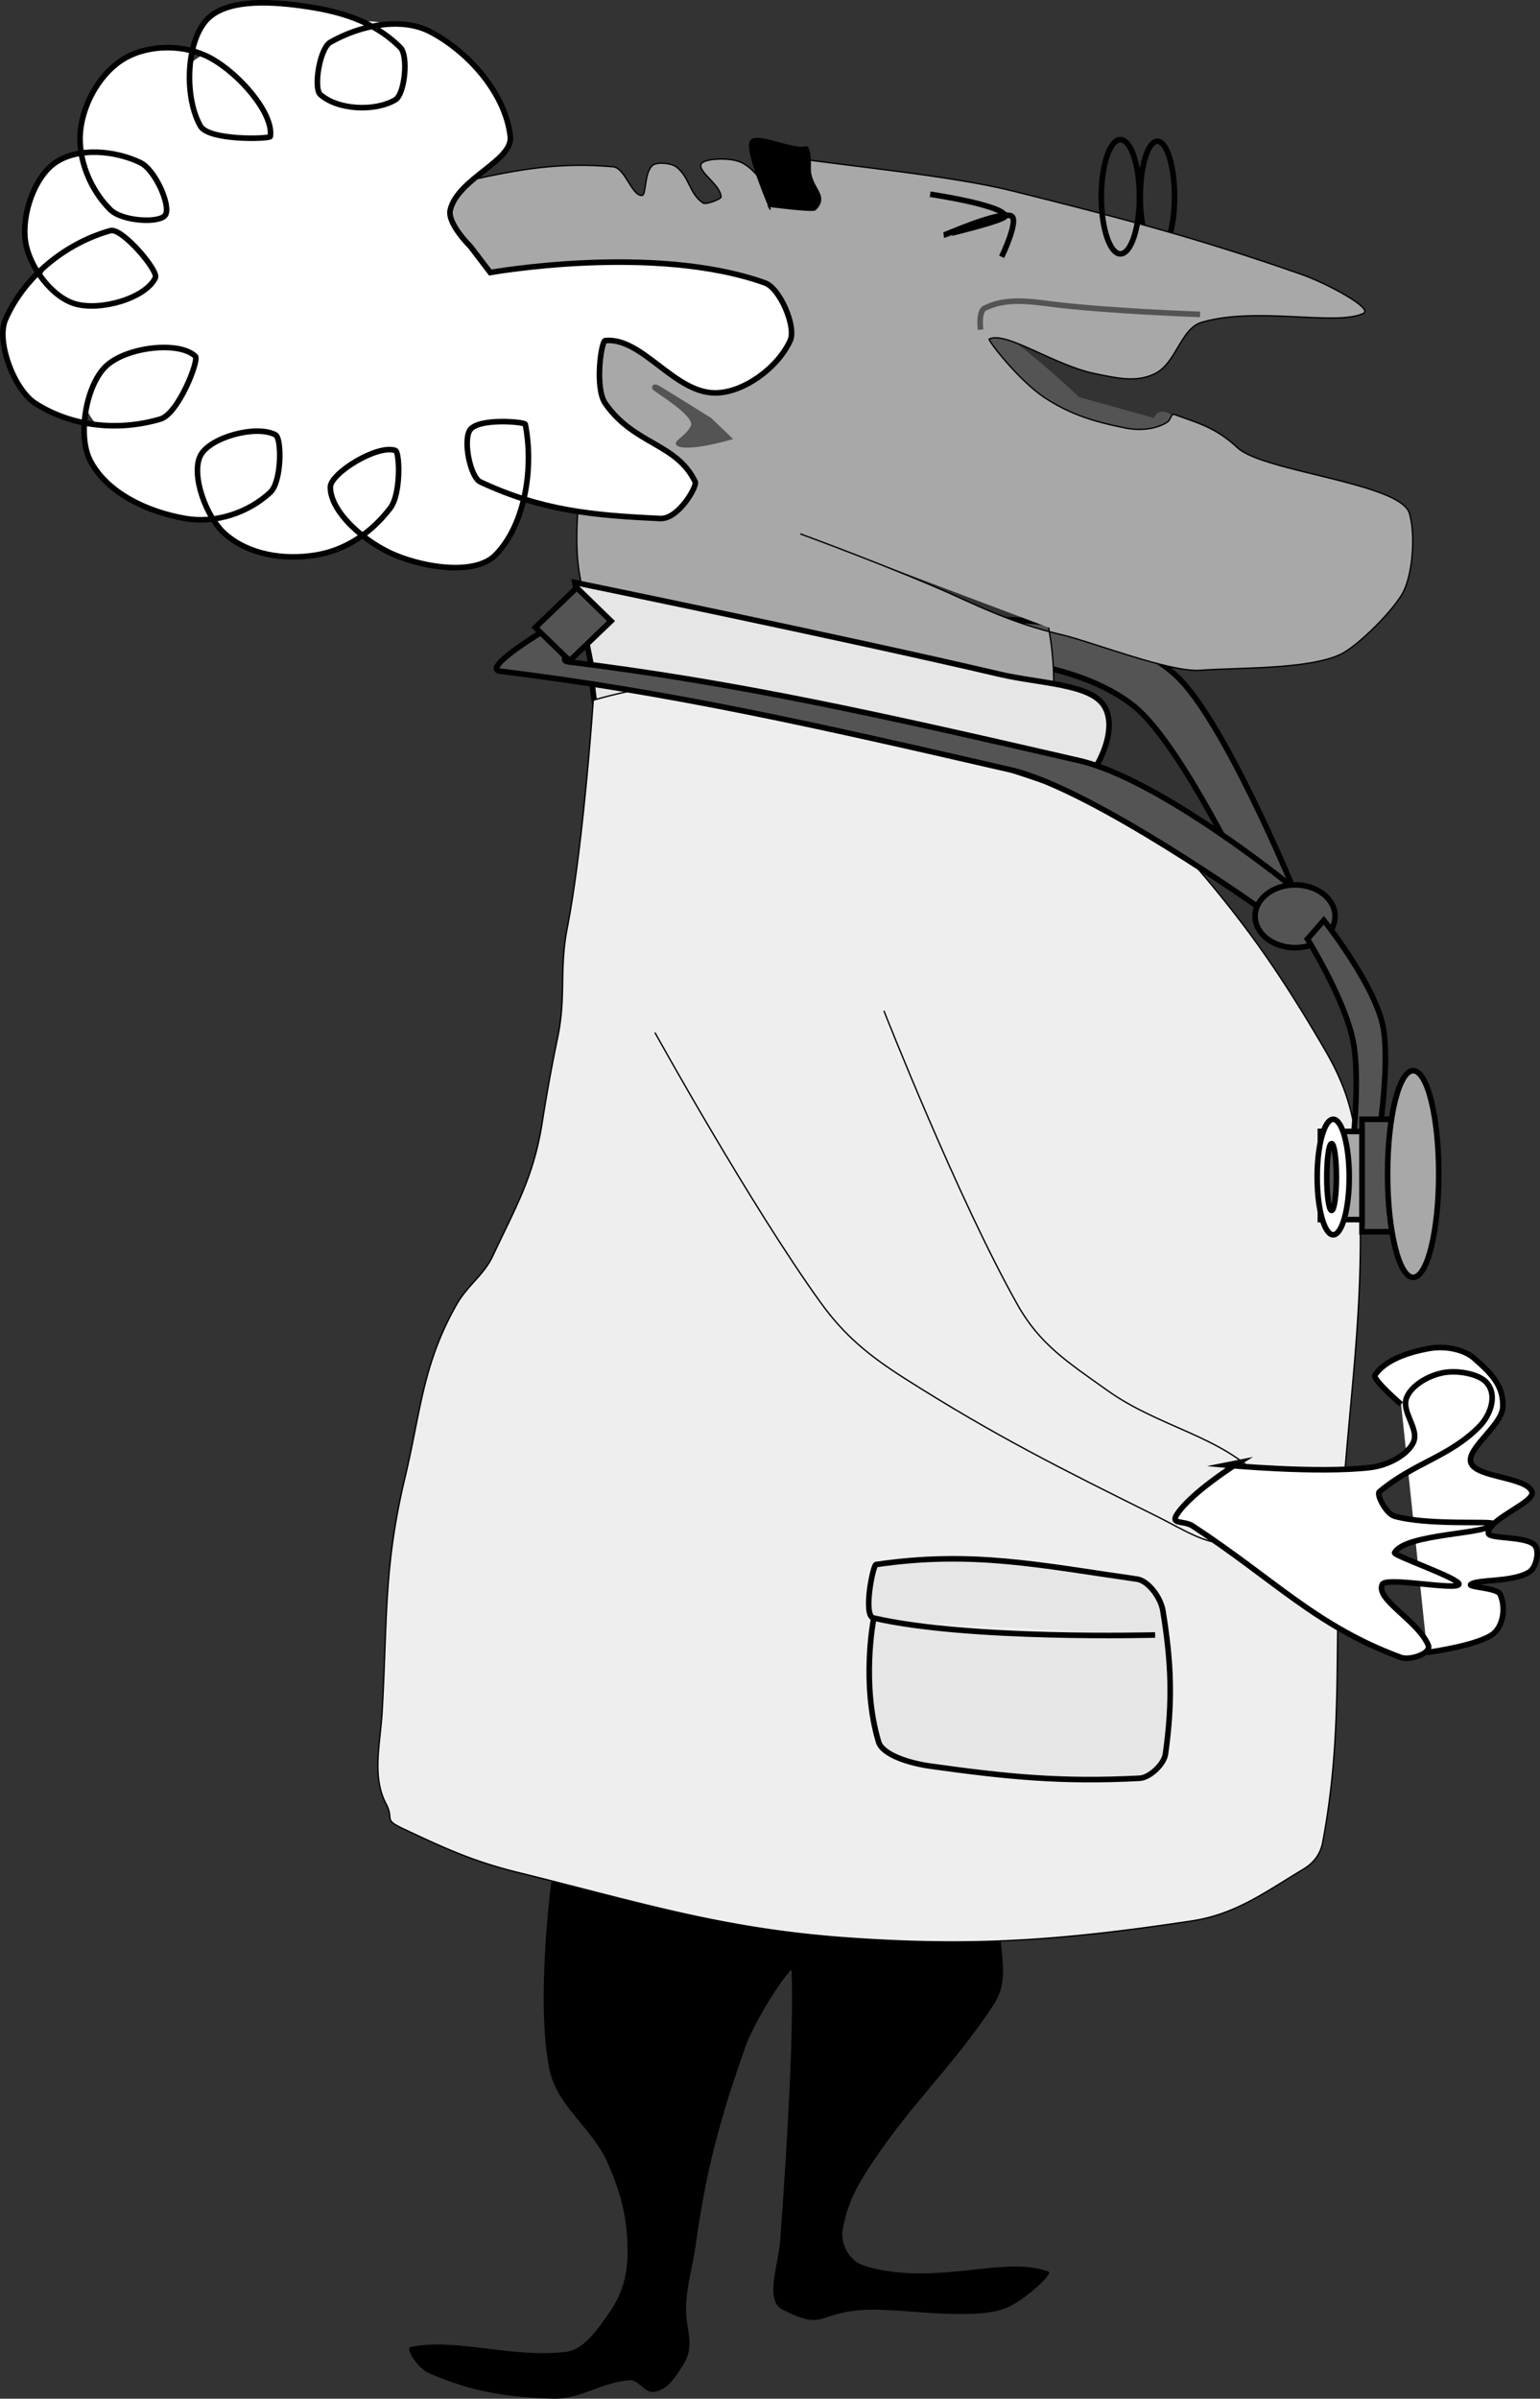 <svg width="183.907" height="286.273" viewBox="0 0 137.93 214.704" xmlns="http://www.w3.org/2000/svg"><rect x="0" y="0" width="137.93" height="214.704" fill="#333333" stroke="none"/><defs><clipPath id="a"><path d="M116 691h23v42h-23zm0 0"/></clipPath><clipPath id="b"><path d="M98 693h41v41H98Zm0 0"/></clipPath><clipPath id="c"><path d="M0 577h79v59H0Zm0 0"/></clipPath></defs><path style="fill:none;stroke:#000;stroke-width:5;stroke-linecap:butt;stroke-linejoin:miter;stroke-miterlimit:10;stroke-opacity:1" d="M1054.57 1967.11c0-27.422-6.875-49.65-15.351-49.65-8.516 0-15.39 22.228-15.39 49.65 0 27.382 6.874 49.609 15.39 49.609 8.476 0 15.351-22.227 15.351-49.61zm0 0" transform="matrix(.1 0 0 -.1 -.26 214.32)"/><path style="fill:#fff;fill-opacity:1;fill-rule:nonzero;stroke:none" d="M38.8 585.21c0 3.103-2.507 5.622-5.597 5.622-3.09 0-5.594-2.52-5.594-5.621 0-3.106 2.504-5.621 5.594-5.621 3.09 0 5.598 2.515 5.598 5.62m-12.091 2.106c0 2.977-2.503 5.387-5.593 5.387s-5.597-2.41-5.597-5.387c0-2.972 2.507-5.386 5.597-5.386 3.09 0 5.594 2.414 5.594 5.386" transform="translate(-.26 -577.68)"/><path style="fill:#fff;fill-opacity:1;fill-rule:nonzero;stroke:none" d="M17.758 595.281c0 3.235-2.504 5.856-5.598 5.856-3.09 0-5.594-2.621-5.594-5.856 0-3.234 2.504-5.855 5.594-5.855 3.094 0 5.598 2.62 5.598 5.855" transform="translate(-.26 -577.68)"/><path style="fill:#fff;fill-opacity:1;fill-rule:nonzero;stroke:none" d="M17.309 603.246c0 2.457-3.004 4.45-6.715 4.45-3.707 0-6.715-1.993-6.715-4.45 0-2.46 3.008-4.45 6.715-4.45 3.71 0 6.715 1.99 6.715 4.45" transform="translate(-.26 -577.68)"/><path style="fill:#fff;fill-opacity:1;fill-rule:nonzero;stroke:none" d="M20.89 611.91c0 3.363-3.003 6.09-6.714 6.09-3.707 0-6.715-2.727-6.715-6.09s3.008-6.09 6.715-6.09c3.71 0 6.715 2.727 6.715 6.09" transform="translate(-.26 -577.68)"/><path style="fill:#fff;fill-opacity:1;fill-rule:nonzero;stroke:none" d="M28.504 617.531c0 4.14-2.707 7.496-6.043 7.496-3.34 0-6.047-3.355-6.047-7.496 0-4.136 2.707-7.496 6.047-7.496 3.336 0 6.043 3.36 6.043 7.496" transform="translate(-.26 -577.68)"/><path style="fill:#fff;fill-opacity:1;fill-rule:nonzero;stroke:none" d="M40.59 616.36c0 5.304-3.207 9.605-7.16 9.605-3.957 0-7.164-4.3-7.164-9.606 0-5.3 3.207-9.601 7.164-9.601 3.953 0 7.16 4.3 7.16 9.601" transform="translate(-.26 -577.68)"/><path style="fill:#fff;fill-opacity:1;fill-rule:nonzero;stroke:none" d="M49.992 613.55c0 6.079-3.707 11.009-8.281 11.009-4.574 0-8.281-4.93-8.281-11.008 0-6.078 3.707-11.008 8.28-11.008 4.575 0 8.282 4.93 8.282 11.008" transform="translate(-.26 -577.68)"/><path style="fill:#545454;fill-opacity:1;fill-rule:evenodd;stroke:#000;stroke-width:5;stroke-linecap:butt;stroke-linejoin:miter;stroke-miterlimit:10;stroke-opacity:1" d="M864.414 1555s99.61.234 154.336-44.258c42.266-34.375 104.258-166.015 104.258-166.015l37.578 4.218s-62.031 150.078-104.297 189.22c-54.727 50.741-154.336 50.468-154.336 50.468" transform="matrix(.1 0 0 -.1 -.26 214.32)"/><path style="fill:#545454;fill-opacity:1;fill-rule:evenodd;stroke:none" d="M96.777 613.445s-12.699-12.172-10.968-5.28c.375 1.491 9.773 8.866 7.609 11.296-1.102 1.238 11.363 1.156 10.746-1.203-1.633-6.285 2.238-2.13 2.238-2.13l-9.625-2.683" transform="translate(-.26 -577.68)"/><path style="fill:none;stroke:#545454;stroke-width:5;stroke-linecap:butt;stroke-linejoin:miter;stroke-miterlimit:10;stroke-opacity:1" d="M967.773 1785.547s-126.992 121.719-109.687 52.812c3.75-14.921 97.734-88.671 76.094-112.968-11.016-12.383 113.633-11.563 107.46 12.03-16.328 62.852 22.383 21.29 22.383 21.29zm0 0" transform="matrix(.1 0 0 -.1 -.26 214.32)"/><path style="fill:#000;fill-opacity:1;fill-rule:evenodd;stroke:#000;stroke-width:1.2;stroke-linecap:butt;stroke-linejoin:miter;stroke-miterlimit:10;stroke-opacity:1" d="M496.914 458.32s-13.984-106.328-1.719-166.875c6.953-34.18 38.477-51.797 52.97-85.703 11.796-27.539 17.108-48.828 17.108-78.164 0-20.86-4.648-38.086-17.109-55.625-9.96-14.023-22.031-32.695-39.297-34.57-50-5.43-97.773 12.812-138.437 4.492-3.555-.703 5.86-17.656 17.11-22.54C424.335 3.36 455.585-1.834 496.913-3.202c25.977-.86 43.399 14.765 70.078 16.523 7.305.508 13.32-11.133 20.508-10.508 12.656 1.094 19.766 13.672 25.625 22.54 12.734 19.335 2.422 31.406 3.398 54.14.938 20.664 5.743 34.024 8.555 54.102 9.375 67.304 21.524 112.578 44.453 177.383 9.766 27.656 42.5 75.742 42.696 69.14 1.757-59.336-3.555-149.726-10.235-242.031-1.64-22.695-14.023-53.555 1.719-61.602 39.375-20.156 29.414-1.054 78.594 0 30.937.625 93.203-10.156 121.328 1.485 16.719 6.953 41.406 30.273 37.617 31.562-34.063 11.68-74.688-4.219-126.484-1.484-12.93.664-37.422 3.984-46.133 10.508C760.039 125 755 137.227 756.68 147.109c4.062 23.946 13.203 40.547 27.343 61.641 36.485 54.453 71.563 85.195 107.657 139.805 7.5 11.328 9.414 22.773 8.554 36.093-1.718 26.68-4.96 45.664-15.39 70.664-3.672 8.829-12.461 17.5-22.227 19.532-85.078 17.695-143.789 23.554-230.703 33.086-26.523 2.89-46.562 5.742-71.758 0-21.601-4.961-38.242-13.907-53.008-28.594-9.57-9.531-11.953-36.055-11.953-36.055" transform="matrix(.1 0 0 -.1 -.26 214.32)"/><path style="fill:#a8a8a8;fill-opacity:1;fill-rule:evenodd;stroke:#000;stroke-width:1.2;stroke-linecap:butt;stroke-linejoin:miter;stroke-miterlimit:10;stroke-opacity:1" d="M719.375 1665.352s87.54-31.993 141.797-56.797c33.398-15.274 57.07-25.196 93.476-33.79 25.86-6.132 96.055-33.515 122.813-31.523 34.297 2.578 96.016.586 125.352 14.063 15.976 7.304 49.374 41.093 56.953 56.64 8.71 17.93 10.468 52.93 5.117 69.961-8.555 27.11-130.781 36.953-153.867 58.516-19.844 18.476-36.25 22.344-56.407 29.726-3.398 1.25-3.046-4.53-6.484-6.757-9.844-6.407-24.414-7.891-37.07-5.391-28.438 5.625-49.688 12.187-72.5 27.031-23.125 15.078-51.64 51.914-49.961 52.735 15.234 7.304 58.203-23.594 95.078-31.094 20.547-4.18 36.875-7.89 53.203 0 19.297 9.336 23.086 40.39 41.875 45.976 49.492 14.688 120.781-3.75 145.078 8.125 8.945 4.375-32.812 26.915-56.406 35.118-94.258 32.851-159.961 49.921-257.89 74.375-54.376 13.593-143.165 21.757-199.18 30.039-15.938 2.382 27.109-30.899 17.93-37.461-10.782-7.657-15.509-3.125-20.196-3.399-14.648-.742-22.93 27.89-41.914 36.524-10.04 4.57-32.734 3.398-35.469-1.367-3.906-6.875 17.227-18.36 17.735-29.727.078-1.836-13.594-7.11-16.094-5.43-12.617 8.477-11.953 23.282-24.18 32.461-4.687 3.516-17.344 4.414-20.976 1.367-7.852-6.601-5.508-26.875-9.649-27.03-9.14-.352-15.039 24.726-25.781 25.663-47.266 4.14-82.383-1.875-128.945-12.148-8.438-1.875-15.391-11.836-17.735-20.313-5.508-19.922-6.64-35.195-3.203-55.43 2.578-15.273 8.086-27.109 19.336-39.218 8.086-8.672 1.68-28.36 14.492-29.727 39.18-4.218 25.469-11.68 38.672-16.21 10.352-3.594 26.328-39.024 17.734-51.407-13.164-19.062 33.985 22.852 33.868 0-.47-67.422-20.782-128.633 11.25-185.234 7.89-13.906 37.695 4.18 70.937-4.063 105.781-26.25 172.266-54.922 277.188-83.828 18.359-5.078 48.32-11.719 51.601-6.758 17.852 26.993 4.805 91.953 4.805 91.953" transform="matrix(.1 0 0 -.1 -.26 214.32)"/><path style="fill:#e6e6e6;fill-opacity:1;fill-rule:evenodd;stroke:none" d="M53.254 637.23s-.11 4.184 1.262 6.016c1.558 2.078 3.722 3.719 6.554 4.406 9.836 2.395 16.965 3.52 27.223 3.809 3.07.09 6.434-.957 8.32-2.805 2.18-2.136 3.817-5.793 2.52-7.816-1.254-1.961-5.746-1.969-9.324-2.809-14.102-3.297-38.067-8.215-38.067-8.215l1.512 7.618v-.204" transform="translate(-.26 -577.68)"/><path style="fill:none;stroke:#000;stroke-width:5;stroke-linecap:butt;stroke-linejoin:miter;stroke-miterlimit:10;stroke-opacity:1" d="M532.54 1547.695s-1.095-41.836 12.616-60.156c15.586-20.781 37.227-37.187 65.547-44.062 98.36-23.946 169.649-35.196 272.227-38.086 30.703-.899 64.336 9.57 83.203 28.047 21.797 21.367 38.164 57.93 25.195 78.164-12.539 19.609-57.46 19.687-93.242 28.086-141.016 32.968-380.664 82.148-380.664 82.148l15.117-76.172zm0 0" transform="matrix(.1 0 0 -.1 -.26 214.32)"/><path style="fill:#000;fill-opacity:1;fill-rule:evenodd;stroke:none" d="M69.262 596.441s-2.23-5.101-1.809-6.078c.41-.941 3.754.785 4.926.469.496-.137.457 1.606.45 1.871-.06 1.82 1.773 2.434.444 3.75-.207.207-4.183-.312-4.183-.312l.172.3" transform="translate(-.26 -577.68)"/><path style="fill:none;stroke:#000;stroke-width:1.2;stroke-linecap:butt;stroke-linejoin:miter;stroke-miterlimit:10;stroke-opacity:1" d="M692.617 1955.586s-22.304 51.016-18.086 60.781c4.102 9.414 37.54-7.851 49.258-4.687 4.961 1.367 4.57-16.055 4.492-18.711-.586-18.203 17.735-24.336 4.453-37.5-2.07-2.07-41.836 3.125-41.836 3.125zm0 0" transform="matrix(.1 0 0 -.1 -.26 214.32)"/><path style="fill:#eee;fill-opacity:1;fill-rule:evenodd;stroke:none" d="M53.45 639.586s-.868 13.344-2.391 21.195c-.72 3.703-.082 6.074-.856 9.774a154.34 154.34 0 0 0-1.367 7.515c-.766 4.903-2.316 7.508-4.441 12.028-.82 1.742-2.262 2.62-3.247 4.359-3.05 5.367-3.214 9.621-4.617 15.484-1.93 8.063-1.566 12.79-2.05 21.043-.16 2.739-.926 5.72.343 8.121.781 1.485-.293 1.395 1.535 2.254 3.684 1.735 6.258 2.922 10.254 3.91 10.871 2.676 18.242 5.055 29.395 5.86 11.469.832 19.555.207 30.933-1.5 4.004-.602 6.575-2.559 10.082-4.66.915-.551 1.512-1.348 1.707-2.407 1.79-9.539 1.055-16.73 1.54-26.46.671-13.438 2.554-21.899 1.539-35.325-.262-3.488-1.09-6.062-2.907-9.172-4.14-7.093-7.41-11.757-12.988-18.039-1.73-1.949-3.812-3.007-6.492-3.91-13.469-4.511-22.567-7.68-36.57-10.52-3.239-.656-9.403 1.204-9.403 1.204v-.754" transform="translate(-.26 -577.68)"/><path style="fill:none;stroke:#000;stroke-width:1.2;stroke-linecap:butt;stroke-linejoin:miter;stroke-miterlimit:10;stroke-opacity:1" d="M534.492 1524.14s-8.672-133.437-23.906-211.953c-7.188-37.03-.82-60.742-8.555-97.734a1542.375 1542.375 0 0 1-13.672-75.156c-7.656-49.024-23.164-75.078-44.414-120.274-8.203-17.421-22.617-26.21-32.46-43.593-30.508-53.672-32.15-96.211-46.172-154.844-19.297-80.625-15.665-127.89-20.508-210.43-1.602-27.383-9.258-57.187 3.437-81.21 7.813-14.844-2.93-13.946 15.352-22.54 36.836-17.343 62.578-29.218 102.539-39.101 108.71-26.758 182.422-50.547 293.945-58.594 114.688-8.32 195.547-2.07 309.336 15 40.04 6.016 65.742 25.586 100.82 46.602 9.141 5.507 15.118 13.476 17.07 24.062 17.891 95.39 10.548 167.305 15.391 264.61 6.72 134.374 25.547 218.984 15.39 353.242-2.616 34.882-10.897 60.625-29.062 91.718-41.406 70.938-74.101 117.578-129.882 180.39-17.305 19.493-38.125 30.08-64.922 39.102-134.688 45.118-225.664 76.797-365.703 105.196-32.383 6.562-94.024-12.031-94.024-12.031zm0 0" transform="matrix(.1 0 0 -.1 -.26 214.32)"/><path style="fill:none;stroke:#000;stroke-width:1.2;stroke-linecap:butt;stroke-linejoin:miter;stroke-miterlimit:10;stroke-opacity:1" d="M589.18 1218.984s85.937-155.195 148.672-242.03c21.21-29.298 43.007-47.188 75.195-67.657 80.586-51.133 138.945-80.274 225.586-123.281 23.594-11.68 49.57-29.141 68.36-22.54 16.484 5.782 33.437 47.149 25.663 55.626-35.82 38.867-91.64 46.25-138.437 79.687-35.235 25.156-60.117 40.742-80.313 76.64-53.476 94.923-119.648 263.087-119.648 263.087" transform="matrix(.1 0 0 -.1 -.26 214.32)"/><path style="fill:none;stroke:#000;stroke-width:5;stroke-linecap:butt;stroke-linejoin:miter;stroke-miterlimit:10;stroke-opacity:1" d="M1023.164 1967.07c0-28.203-7.656-51.093-17.07-51.093-9.453 0-17.11 22.89-17.11 51.093 0 28.243 7.657 51.133 17.11 51.133 9.414 0 17.07-22.89 17.07-51.133zm0 0" transform="matrix(.1 0 0 -.1 -.26 214.32)"/><path style="fill:#fff;fill-opacity:1;fill-rule:evenodd;stroke:none" d="M125.75 703.375s-2.598-2.246-2.344-2.613c.918-1.348 2.957-2.055 4.95-2.399 1.328-.226 3.003.09 3.906.871 1.636 1.426 2.652 2.5 2.601 4.36-.043 1.652-3.285 3.75-2.863 5.008.457 1.355 5.004 1.253 5.469 2.613.316.93-3.973 2.445-3.906 3.703.03.539 3.433.223 4.167 1.09.442.523.118 2.008-.52 2.394-1.51.918-4.577.614-5.21 1.09-.344.258 2.336.309 2.605.871.512 1.07.344 2.692-.52 3.485-1.187 1.086-5.991 1.742-5.991 1.742" transform="translate(-.26 -577.68)"/><g clip-path="url(#a)" transform="translate(-.26 -577.68)"><path style="fill:none;stroke:#000;stroke-width:5;stroke-linecap:butt;stroke-linejoin:miter;stroke-miterlimit:10;stroke-opacity:1" d="M1257.5 886.25s-25.977 22.46-23.438 26.133c9.18 13.476 29.57 20.547 49.493 23.984 13.28 2.266 30.039-.898 39.062-8.71 16.367-14.259 26.524-25 26.016-43.595-.43-16.523-32.852-37.5-28.633-50.078 4.57-13.554 50.04-12.539 54.687-26.132 3.165-9.297-39.726-24.454-39.062-37.032.312-5.39 34.336-2.226 41.68-10.898 4.414-5.235 1.172-20.078-5.196-23.945-15.117-9.18-45.78-6.133-52.109-10.899-3.438-2.578 23.36-3.086 26.055-8.71 5.117-10.704 3.437-26.915-5.196-34.845-11.875-10.859-59.922-17.421-59.922-17.421" transform="matrix(.1 0 0 -.1 0 792)"/></g><path style="fill:#fff;fill-opacity:1;fill-rule:evenodd;stroke:none" d="M110.094 708.82s8.168.77 12.883.215c1.554-.18 3.261-1.074 3.836-2.176.66-1.265-1.13-2.8-.547-4.136.445-1.036 1.89-1.922 3.289-2.18 1.273-.234 3.16.113 3.836.871 1.074 1.203.27 3.02-.61 3.922-2.719 2.773-5.863 3.25-8.984 5.879-.27.23.594 1.96 1.371 2.18 3.023.843 8.77.406 8.77.652 0 .98-7.782.828-8.77 2.613-.145.258 5.945 2.344 5.758 2.832-.223.574-6.5-.703-6.856 0-.672 1.336 3.188 3.238 4.114 5.445.308.735-1.625 1.399-2.47 1.09-7.581-2.797-11.323-6.98-18.636-11.761-.808-.528-2.058-.078-1.371-1.09 1.367-2.012 5.484-4.574 5.484-4.574l-1.097.218" transform="translate(-.26 -577.68)"/><g clip-path="url(#b)" transform="translate(-.26 -577.68)"><path style="fill:none;stroke:#000;stroke-width:5;stroke-linecap:butt;stroke-linejoin:miter;stroke-miterlimit:10;stroke-opacity:1" d="M1100.938 831.797s81.68-7.695 128.828-2.149c15.546 1.797 32.617 10.743 38.359 21.758 6.602 12.657-11.29 28.008-5.469 41.367 4.453 10.352 18.907 19.22 32.89 21.797 12.735 2.344 31.602-1.132 38.36-8.71 10.742-12.032 2.696-30.196-6.093-39.22-27.188-27.734-58.633-32.5-89.844-58.788-2.696-2.305 5.937-19.61 13.71-21.797 30.235-8.438 87.696-4.063 87.696-6.524 0-9.804-77.812-8.281-87.695-26.133-1.446-2.578 59.453-23.437 57.578-28.32-2.227-5.742-65 7.031-68.555 0-6.719-13.36 31.875-32.383 41.133-54.453 3.086-7.344-16.25-13.984-24.688-10.898-75.82 27.968-113.242 69.804-186.367 117.617-8.086 5.273-20.586.781-13.71 10.898 13.671 20.117 54.843 45.742 54.843 45.742zm0 0" transform="matrix(.1 0 0 -.1 0 792)"/></g><path style="fill:#e6e6e6;fill-opacity:1;fill-rule:evenodd;stroke:#000;stroke-width:5;stroke-linecap:butt;stroke-linejoin:miter;stroke-miterlimit:10;stroke-opacity:1" d="M784.844 692.813s-10.899-56.915 4.648-108.711c3.555-11.797 28.047-19.18 46.29-21.72 69.452-9.687 117.655-14.491 187.5-10.859 9.14.47 21.913 12.657 23.163 21.72 6.563 47.187 5.352 81.132-2.304 128.28-1.875 11.563-13.008 26.797-23.164 28.243-87.07 12.422-147.93 25.703-233.79 13.047-2.695-.391-11.796-45.625-2.343-47.813 85.156-19.805 252.343-15.234 252.343-15.234" transform="matrix(.1 0 0 -.1 -.26 214.32)"/><path style="fill:#545454;fill-opacity:1;fill-rule:evenodd;stroke:none" d="M63.79 615.285s-4.536-2.832-4.673-2.883c-1.203-.441 3.102 1.825 3.297 3.149.113.742-1.484 1.785-1.371 1.832 1.02.441 4.394-.524 4.394-.524l-1.648-1.574" transform="translate(-.26 -577.68)"/><path style="fill:none;stroke:#545454;stroke-width:5;stroke-linecap:butt;stroke-linejoin:miter;stroke-miterlimit:10;stroke-opacity:1" d="M637.89 1767.148s-45.35 28.32-46.718 28.829c-12.031 4.414 31.015-18.243 32.969-31.485 1.132-7.422-14.844-17.851-13.711-18.32 10.195-4.414 43.945 5.234 43.945 5.234zm0 0" transform="matrix(.1 0 0 -.1 -.26 214.32)"/><path style="fill:none;stroke:#000;stroke-width:5;stroke-linecap:butt;stroke-linejoin:miter;stroke-miterlimit:10;stroke-opacity:1" d="M835.703 1969.336s64.219-9.492 67.383-19.336c1.25-3.906-55.781-17.305-55.586-17.305 1.719 0 48.906 21.64 60.664 17.305 7.813-2.89-8.437-36.68-8.437-36.68" transform="matrix(.1 0 0 -.1 -.26 214.32)"/><path style="fill:#fff;fill-opacity:1;fill-rule:evenodd;stroke:none" d="M42.383 599.73s-2.098-2.054-1.793-3.277c.703-2.816 5.62-4.379 5.375-6.558-.426-3.793-3.672-7.543-7.164-9.372-2.551-1.332-6.227-.617-8.953.938-.965.55-1.528 4.125-.895 4.684 1.547 1.375 4.871 1.554 6.715.468.844-.496 1.195-3.937.445-4.683-2.437-2.418-5.48-3.282-8.953-3.746-3.074-.414-6.883-.547-8.508 1.406-1.734 2.086-1.875 6.84-.445 9.367.754 1.34 6.234 1.164 6.266.938.304-2.055-2.754-5.61-5.371-7.028-2.254-1.219-5.399-1.246-7.614 0-2.152 1.211-3.77 3.961-4.027 6.559-.246 2.5.894 5.262 2.687 7.027 1.063 1.047 4.434 1.238 4.922.469.52-.813-.91-4.055-2.238-4.688-2.363-1.125-5.605-1.363-7.61 0-1.859 1.27-3.03 4.602-2.687 7.028.328 2.316 2.406 5.039 4.477 5.62 2.297.65 6.293-.515 7.164-2.339.304-.633-2.996-4.508-4.028-4.219-4.003 1.117-7.722 4.102-9.402 7.965-.84 1.934.758 6.258 2.684 7.496 3.277 2.102 7.437 2.512 11.195 1.406 1.613-.476 3.492-5.28 3.133-5.62-1.488-1.419-6.305-.813-8.059.937-1.773 1.765-2.504 6.226-1.344 8.43 1.528 2.894 5.106 4.558 8.508 5.152 2.64.46 5.602-.473 7.61-2.344 1.011-.937 1.054-4.836.449-5.152-1.746-.91-5.895.238-6.715 1.875-.855 1.703.504 5.527 2.238 7.027 2.125 1.84 5.203 2.324 8.059 1.875 2.683-.426 4.996-1.969 6.715-4.219.965-1.261.851-5.011.449-5.152-1.613-.562-5.82 2.05-5.82 3.281 0 2.282 3.183 5.004 5.82 6.09 2.906 1.195 7.207 1.754 8.953 0 2.621-2.637 3.48-7.715 2.688-11.71-.043-.22-4.102-.587-4.926.468-.688.879-.012 4.258.894 4.684 5.477 2.562 10.035 3 16.118 3.277 1.64.074 3.32-2.89 3.132-3.277-1.66-3.481-5.488-3.317-8.058-7.028-.957-1.383-.367-5.586 0-5.62 3.324-.317 6.156 4.683 9.851 4.683 2.52 0 5.598-2.23 6.715-4.684.563-1.234-.922-4.68-2.238-5.152-9.93-3.567-24.625-.938-24.625-.938l-1.79-2.344" transform="translate(-.26 -577.68)"/><g clip-path="url(#c)" transform="translate(-.26 -577.68)"><path style="fill:none;stroke:#000;stroke-width:5;stroke-linecap:butt;stroke-linejoin:miter;stroke-miterlimit:10;stroke-opacity:1" d="M423.828 1922.695s-20.976 20.547-17.93 32.774c7.032 28.164 56.211 43.789 53.75 65.586-4.257 37.93-36.718 75.43-71.64 93.71-25.508 13.32-62.266 6.173-89.531-9.374-9.649-5.508-15.274-41.25-8.946-46.836 15.469-13.75 48.711-15.547 67.149-4.688 8.437 4.961 11.953 39.375 4.453 46.836-24.375 24.18-54.805 32.813-89.531 37.461-30.743 4.14-68.829 5.469-85.079-14.062-17.343-20.86-18.75-68.399-4.453-93.672 7.54-13.399 62.344-11.64 62.657-9.375 3.046 20.547-27.54 56.093-53.711 70.273-22.54 12.188-53.985 12.461-76.133 0-21.524-12.11-37.695-39.61-40.274-65.586-2.46-25 8.946-52.617 26.875-70.273 10.625-10.469 44.336-12.383 49.22-4.688 5.194 8.125-9.102 40.547-22.384 46.875-23.632 11.25-56.054 13.633-76.093 0-18.594-12.695-30.313-46.015-26.875-70.273 3.28-23.164 24.062-50.39 44.765-56.211 22.969-6.485 62.93 5.156 71.64 23.398 3.048 6.328-29.96 45.078-40.273 42.188-40.039-11.172-77.226-41.016-94.023-79.649-8.398-19.336 7.578-62.578 26.836-74.96 32.773-21.016 74.375-25.118 111.953-14.063 16.133 4.766 34.922 52.812 31.328 56.21-14.883 14.18-63.047 8.126-80.586-9.374-17.734-17.656-25.039-62.266-13.437-84.297 15.273-28.945 51.054-45.586 85.078-51.523 26.406-4.61 56.015 4.726 76.094 23.437 10.117 9.375 10.546 48.36 4.492 51.523-17.461 9.102-58.946-2.382-67.149-18.75-8.554-17.03 5.04-55.273 22.383-70.273 21.25-18.398 52.031-23.242 80.586-18.75 26.836 4.258 49.961 19.688 67.149 42.188 9.648 12.617 8.515 50.117 4.492 51.523-16.133 5.625-58.203-20.508-58.203-32.813 0-22.812 31.836-50.039 58.203-60.898 29.062-11.953 72.07-17.539 89.53 0 26.212 26.367 34.806 77.148 26.876 117.11-.43 2.187-41.016 5.859-49.258-4.688-6.875-8.79-.117-42.578 8.945-46.836 54.766-25.625 100.352-30 161.172-32.773 16.407-.743 33.203 28.906 31.328 32.773-16.601 34.805-54.882 33.164-80.585 70.273-9.57 13.829-3.672 55.86 0 56.211 33.242 3.164 61.562-46.836 98.515-46.836 25.195 0 55.977 22.305 67.149 46.836 5.625 12.344-9.22 46.797-22.383 51.524-99.297 35.664-246.25 9.375-246.25 9.375zm0 0" transform="matrix(.1 0 0 -.1 0 792)"/></g><path style="fill:none;stroke:#545454;stroke-width:5;stroke-linecap:butt;stroke-linejoin:miter;stroke-miterlimit:10;stroke-opacity:1" d="M880.86 1848.164s-2.188 16.211 3.71 19.18c17.89 9.023 38.243 6.445 58.594 3.828 50.313-6.485 134.297-9.375 134.297-9.375" transform="matrix(.1 0 0 -.1 -.26 214.32)"/><path style="fill:#545454;fill-opacity:1;fill-rule:evenodd;stroke:#000;stroke-width:5;stroke-linecap:butt;stroke-linejoin:miter;stroke-miterlimit:10;stroke-opacity:1" d="M485.469 1576.055s-51.64-31.602-34.844-33.672c151.406-18.438 283.945-48.399 457.344-88.32 73.203-16.836 226.445-126.172 226.445-126.172l26.172 21.054s-118.398 96.68-191.64 113.516c-173.4 39.922-305.938 69.883-457.344 88.32-16.797 2.07 34.843 33.672 34.843 33.672" transform="matrix(.1 0 0 -.1 -.26 214.32)"/><path style="fill:#545454;fill-opacity:1;fill-rule:nonzero;stroke:none" d="M119.836 659.691c0 1.555-1.606 2.813-3.582 2.813-1.977 0-3.582-1.258-3.582-2.813 0-1.55 1.605-2.808 3.582-2.808 1.976 0 3.582 1.258 3.582 2.808" transform="translate(-.26 -577.68)"/><path style="fill:none;stroke:#000;stroke-width:5;stroke-linecap:butt;stroke-linejoin:miter;stroke-miterlimit:10;stroke-opacity:1" d="M1198.36 1323.086c0-15.547-16.055-28.125-35.82-28.125-19.767 0-35.821 12.578-35.821 28.125 0 15.508 16.054 28.086 35.82 28.086 19.766 0 35.82-12.578 35.82-28.086zm0 0" transform="matrix(.1 0 0 -.1 -.26 214.32)"/><path style="fill:#545454;fill-opacity:1;fill-rule:nonzero;stroke:none" d="m54.984 633.27-3.066-2.985-3.711 3.559 3.07 2.98zm0 0" transform="translate(-.26 -577.68)"/><path style="fill:none;stroke:#000;stroke-width:5;stroke-linecap:butt;stroke-linejoin:miter;stroke-miterlimit:10;stroke-opacity:1" d="m519.18 1617.148-37.11-35.585 30.703-29.805 37.07 35.547zm0 0" transform="matrix(.1 0 0 -.1 -.26 214.32)"/><path style="fill:#545454;fill-opacity:1;fill-rule:evenodd;stroke:#000;stroke-width:5;stroke-linecap:butt;stroke-linejoin:miter;stroke-miterlimit:10;stroke-opacity:1" d="M1232.305 1092.383s17.734 95.195 8.437 134.57c-8.945 37.89-52.46 92.54-52.46 92.54l-14.65-16.837s34.063-54.61 41.095-92.5c7.265-39.414-2.93-113.593-2.93-113.593" transform="matrix(.1 0 0 -.1 -.26 214.32)"/><path style="fill:#545454;fill-opacity:1;fill-rule:nonzero;stroke:#000;stroke-width:5;stroke-linecap:butt;stroke-linejoin:miter;stroke-miterlimit:10;stroke-opacity:1" d="M1222.46 1040.664h34.376v100.703h-34.375zm0 0" transform="matrix(.1 0 0 -.1 -.26 214.32)"/><path style="fill:#a8a8a8;fill-opacity:1;fill-rule:nonzero;stroke:none" d="M129.121 682.762c0 5.11-1.023 9.254-2.293 9.254-1.262 0-2.289-4.145-2.289-9.254 0-5.11 1.027-9.25 2.29-9.25 1.269 0 2.292 4.14 2.292 9.25" transform="translate(-.26 -577.68)"/><path style="fill:none;stroke:#000;stroke-width:5;stroke-linecap:butt;stroke-linejoin:miter;stroke-miterlimit:10;stroke-opacity:1" d="M1291.21 1092.383c0-51.094-10.233-92.54-22.929-92.54-12.617 0-22.89 41.446-22.89 92.54 0 51.094 10.273 92.5 22.89 92.5 12.696 0 22.93-41.406 22.93-92.5zm0 0" transform="matrix(.1 0 0 -.1 -.26 214.32)"/><path style="fill:#a8a8a8;fill-opacity:1;fill-rule:nonzero;stroke:#000;stroke-width:5;stroke-linecap:butt;stroke-linejoin:miter;stroke-miterlimit:10;stroke-opacity:1" d="M1185.195 1051.563h37.266v78.906h-37.266zm0 0" transform="matrix(.1 0 0 -.1 -.26 214.32)"/><path style="fill:#fff;fill-opacity:1;fill-rule:nonzero;stroke:none" d="M121.102 683.035c0 2.856-.645 5.168-1.434 5.168-.793 0-1.434-2.312-1.434-5.168 0-2.855.641-5.172 1.434-5.172.789 0 1.434 2.317 1.434 5.172" transform="translate(-.26 -577.68)"/><path style="fill:none;stroke:#000;stroke-width:5;stroke-linecap:butt;stroke-linejoin:miter;stroke-miterlimit:10;stroke-opacity:1" d="M1211.016 1089.648c0-28.554-6.446-51.68-14.336-51.68-7.93 0-14.336 23.126-14.336 51.68 0 28.555 6.406 51.72 14.336 51.72 7.89 0 14.336-23.165 14.336-51.72zm0 0" transform="matrix(.1 0 0 -.1 -.26 214.32)"/><path style="fill:#545454;fill-opacity:1;fill-rule:nonzero;stroke:none" d="M119.953 683.035c0 1.653-.191 2.992-.43 2.992-.238 0-.43-1.34-.43-2.992s.192-2.996.43-2.996c.239 0 .43 1.344.43 2.996" transform="translate(-.26 -577.68)"/><path style="fill:none;stroke:#000;stroke-width:5;stroke-linecap:butt;stroke-linejoin:miter;stroke-miterlimit:10;stroke-opacity:1" d="M1199.531 1089.648c0-16.523-1.914-29.921-4.297-29.921-2.382 0-4.296 13.398-4.296 29.921 0 16.524 1.914 29.961 4.296 29.961 2.383 0 4.297-13.437 4.297-29.96zm0 0" transform="matrix(.1 0 0 -.1 -.26 214.32)"/></svg>

